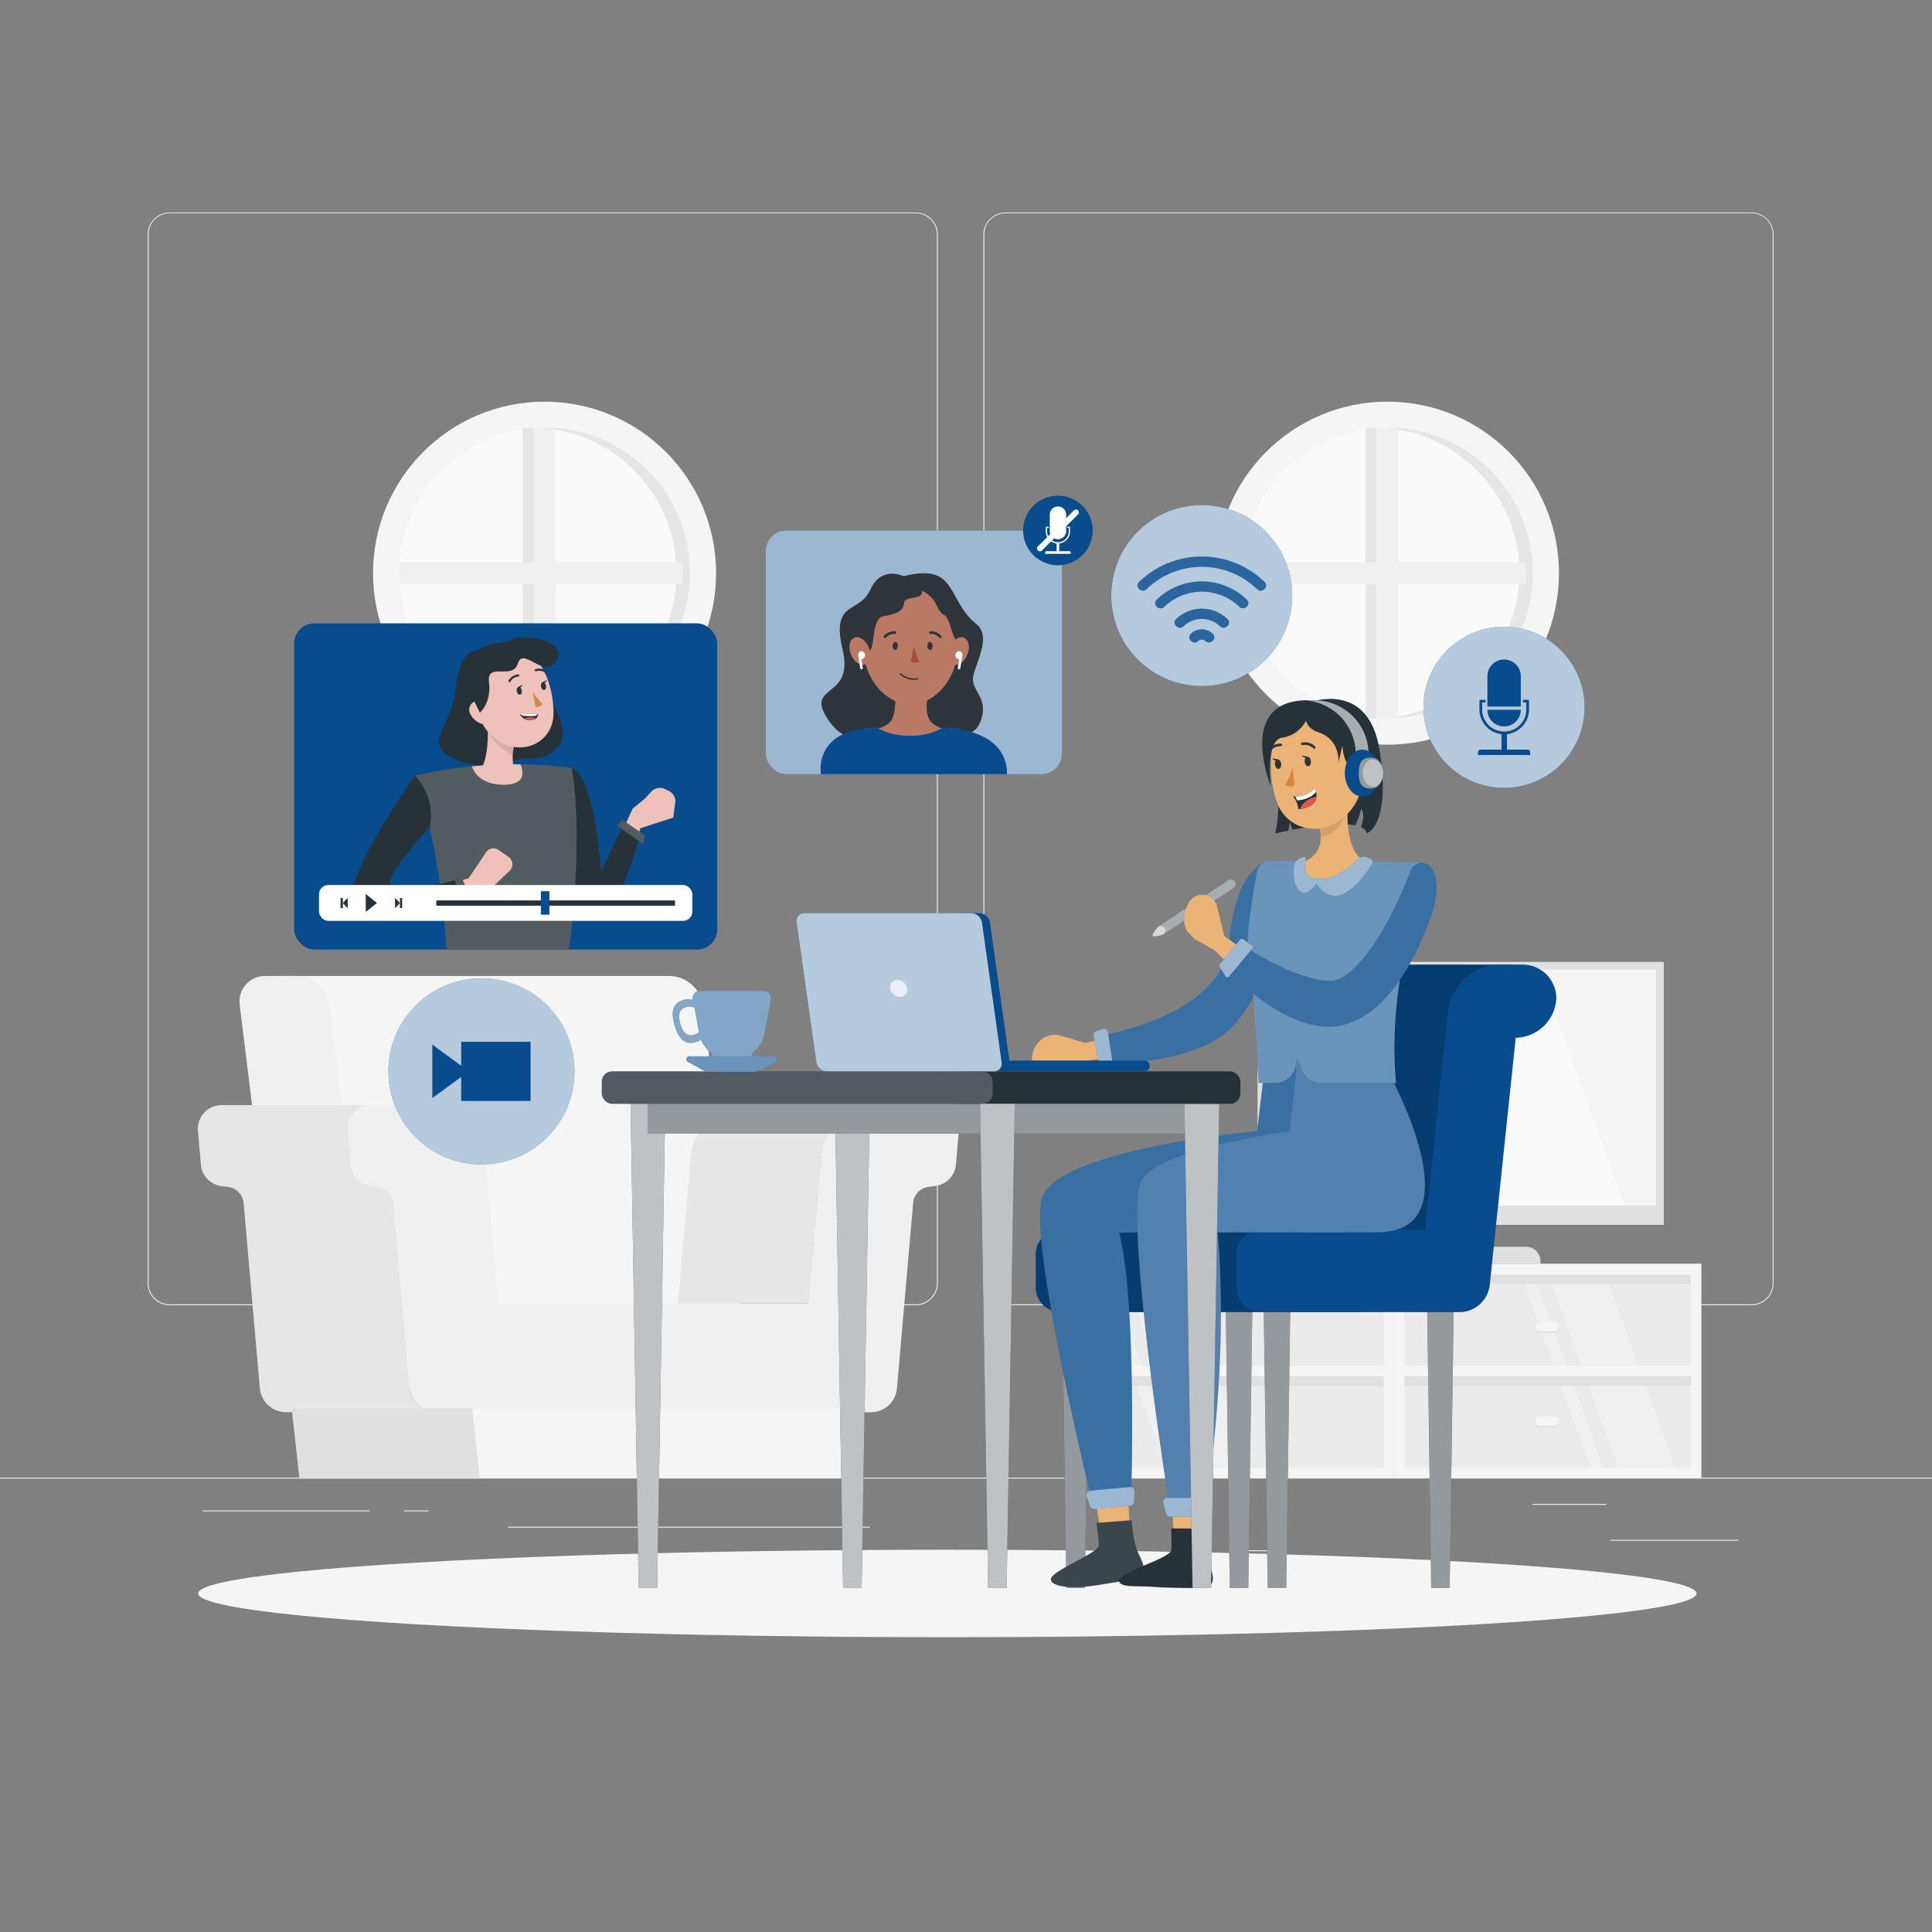 <svg xmlns="http://www.w3.org/2000/svg" viewBox="0 0 500 500"><rect x="0" y="0" width="500" height="500" fill="#808080" stroke="none"/><g id="freepik--background-complete--inject-30"><rect x="416.78" y="398.49" width="33.12" height="0.25" style="fill:#ebebeb"></rect><rect x="322.53" y="401.21" width="8.69" height="0.25" style="fill:#ebebeb"></rect><rect x="396.59" y="389.21" width="19.19" height="0.25" style="fill:#ebebeb"></rect><rect x="52.46" y="390.89" width="43.19" height="0.25" style="fill:#ebebeb"></rect><rect x="104.56" y="390.89" width="6.33" height="0.25" style="fill:#ebebeb"></rect><rect x="131.47" y="395.11" width="93.68" height="0.25" style="fill:#ebebeb"></rect><path d="M237,337.8H43.92a5.71,5.71,0,0,1-5.71-5.71V60.66A5.71,5.71,0,0,1,43.92,55H237a5.71,5.71,0,0,1,5.71,5.71V332.09A5.71,5.71,0,0,1,237,337.8ZM43.92,55.2a5.47,5.47,0,0,0-5.46,5.46V332.09a5.47,5.47,0,0,0,5.46,5.46H237a5.47,5.47,0,0,0,5.46-5.46V60.66A5.47,5.47,0,0,0,237,55.2Z" style="fill:#ebebeb"></path><path d="M453.31,337.8H260.21a5.72,5.72,0,0,1-5.71-5.71V60.66A5.72,5.72,0,0,1,260.21,55h193.1A5.71,5.71,0,0,1,459,60.66V332.09A5.71,5.71,0,0,1,453.31,337.8ZM260.21,55.2a5.47,5.47,0,0,0-5.46,5.46V332.09a5.47,5.47,0,0,0,5.46,5.46h193.1a5.47,5.47,0,0,0,5.46-5.46V60.66a5.47,5.47,0,0,0-5.46-5.46Z" style="fill:#ebebeb"></path><rect y="382.4" width="500" height="0.25" style="fill:#ebebeb"></rect><path d="M170.9,359.4h23.17l-12.18-99.2a8.85,8.85,0,0,0-8.54-7.61H72.25L87.07,359.4Z" style="fill:#f5f5f5"></path><path d="M97.41,359.4H74.24L62.06,260.2a6.59,6.59,0,0,1,6.67-7.61h8a8.84,8.84,0,0,1,8.53,7.61Z" style="fill:#f0f0f0"></path><path d="M106,359.28l-4.2-48a4.57,4.57,0,0,0-4-4.14l-1.73-.22a6.14,6.14,0,0,1-5.34-5.55L90,292.64A6.13,6.13,0,0,1,96.06,286H57.34a6.13,6.13,0,0,0-6.11,6.67l.76,8.75a6.12,6.12,0,0,0,5.34,5.55l1.72.22a4.58,4.58,0,0,1,4,4.14l4.2,48A6.77,6.77,0,0,0,74,365.47H112.7A6.78,6.78,0,0,1,106,359.28Z" style="fill:#e6e6e6"></path><path d="M212.51,299.29A14.59,14.59,0,0,1,227.05,286H193.33a14.59,14.59,0,0,0-14.53,13.32l-3.33,38h33.72Z" style="fill:#e6e6e6"></path><path d="M242,286h-15a14.59,14.59,0,0,0-14.54,13.32l-3.32,38H128.9l-3.33-38A14.59,14.59,0,0,0,111,286h-15A6.13,6.13,0,0,0,90,292.64l.76,8.75a6.14,6.14,0,0,0,5.34,5.55l1.73.22a4.57,4.57,0,0,1,4,4.14l4.2,48a6.78,6.78,0,0,0,6.75,6.19H225.38a6.78,6.78,0,0,0,6.75-6.19l4.2-48a4.58,4.58,0,0,1,4-4.14l1.72-.22a6.12,6.12,0,0,0,5.34-5.55l.76-8.75A6.13,6.13,0,0,0,242,286Z" style="fill:#f0f0f0"></path><circle cx="140.93" cy="148.34" r="44.39" style="fill:#f5f5f5"></circle><circle cx="140.93" cy="148.34" r="37.64" style="fill:#fafafa"></circle><path d="M140.93,110.7c-.59,0-1.18,0-1.77,0a37.64,37.64,0,0,1,0,75.2c.59,0,1.18,0,1.77,0a37.64,37.64,0,0,0,0-75.28Z" style="fill:#e6e6e6"></path><path d="M140.94,185.94h0c.95-.05,1.89-.14,2.83-.25V151.17h32.93c.07-.94.11-1.88.11-2.83s0-1.89-.11-2.83H143.76V111c-.94-.12-1.88-.21-2.83-.25H138.1v34.77H103.33v5.66H138.1v34.77Z" style="fill:#f0f0f0"></path><rect x="135.27" y="110.74" width="2.83" height="34.77" style="fill:#e6e6e6"></rect><rect x="135.27" y="151.17" width="2.83" height="34.77" style="fill:#e6e6e6"></rect><circle cx="359.07" cy="148.34" r="44.39" style="fill:#f5f5f5"></circle><circle cx="359.07" cy="148.34" r="37.64" style="fill:#fafafa"></circle><path d="M359.07,110.7c-.59,0-1.18,0-1.76,0a37.64,37.64,0,0,1,0,75.2c.58,0,1.17,0,1.76,0a37.64,37.64,0,1,0,0-75.28Z" style="fill:#e6e6e6"></path><path d="M359.09,185.94h0c1-.05,1.9-.14,2.83-.25V151.17h32.93c.07-.94.12-1.88.12-2.83s-.05-1.89-.12-2.83H361.9V111c-.93-.12-1.87-.21-2.83-.25h-2.83v34.77H321.47v5.66h34.77v34.77Z" style="fill:#f0f0f0"></path><rect x="353.42" y="110.74" width="2.83" height="34.77" style="fill:#e6e6e6"></rect><rect x="353.42" y="151.17" width="2.83" height="34.77" style="fill:#e6e6e6"></rect><rect x="282.55" y="328.24" width="76.87" height="26.53" transform="translate(641.98 683.01) rotate(180)" style="fill:#ebebeb"></rect><rect x="282.55" y="354.77" width="76.87" height="26.53" transform="translate(641.98 736.08) rotate(180)" style="fill:#ebebeb"></rect><rect x="362.11" y="328.24" width="76.87" height="26.53" transform="translate(801.09 683.01) rotate(180)" style="fill:#ebebeb"></rect><rect x="362.11" y="354.77" width="76.87" height="26.53" transform="translate(801.09 736.08) rotate(180)" style="fill:#ebebeb"></rect><polygon points="409.77 354.77 400.2 328.24 414.92 328.24 424.49 354.77 409.77 354.77" style="fill:#f0f0f0"></polygon><polygon points="393.08 328.24 396.31 328.24 405.88 354.77 402.64 354.77 393.08 328.24" style="fill:#f0f0f0"></polygon><polygon points="419.33 381.31 409.77 354.77 424.49 354.77 434.05 381.31 419.33 381.31" style="fill:#f0f0f0"></polygon><polygon points="402.64 354.77 405.88 354.77 415.44 381.31 412.21 381.31 402.64 354.77" style="fill:#f0f0f0"></polygon><polygon points="299.82 354.77 290.26 328.24 304.98 328.24 314.54 354.77 299.82 354.77" style="fill:#f0f0f0"></polygon><polygon points="283.14 328.24 286.37 328.24 295.93 354.77 292.7 354.77 283.14 328.24" style="fill:#f0f0f0"></polygon><polygon points="309.39 381.31 299.82 354.77 314.54 354.77 324.11 381.31 309.39 381.31" style="fill:#f0f0f0"></polygon><polygon points="292.7 354.77 295.93 354.77 305.5 381.31 302.26 381.31 292.7 354.77" style="fill:#f0f0f0"></polygon><rect x="399.2" y="292.54" width="2.68" height="76.87" transform="translate(731.52 -69.56) rotate(90)" style="fill:#e0e0e0"></rect><rect x="399.2" y="318.87" width="2.68" height="76.87" transform="translate(757.85 -43.24) rotate(90)" style="fill:#e0e0e0"></rect><path d="M398.58,344.9a1.15,1.15,0,1,1,0-2.3h3.93a1.15,1.15,0,1,1,0,2.3Z" style="fill:#e0e0e0"></path><path d="M398.58,344.5a1.16,1.16,0,1,1,0-2.31h3.93a1.16,1.16,0,0,1,0,2.31Z" style="fill:#f5f5f5"></path><path d="M398.58,369.4a1.16,1.16,0,1,1,0-2.31h3.93a1.16,1.16,0,0,1,0,2.31Z" style="fill:#e0e0e0"></path><path d="M398.58,369a1.16,1.16,0,1,1,0-2.31h3.93a1.16,1.16,0,0,1,0,2.31Z" style="fill:#f5f5f5"></path><path d="M360.77,327.05v55.42h79.55V327.05Zm2.68,29.13h74.19v23.6H363.45Zm0-26.29h74.19v23.6H363.45Z" style="fill:#f5f5f5"></path><rect x="319.65" y="292.54" width="2.68" height="76.87" transform="translate(651.97 9.99) rotate(90)" style="fill:#e0e0e0"></rect><rect x="319.65" y="318.87" width="2.68" height="76.87" transform="translate(678.29 36.32) rotate(90)" style="fill:#e0e0e0"></rect><path d="M319,344.9a1.15,1.15,0,0,1,0-2.3H323a1.15,1.15,0,1,1,0,2.3Z" style="fill:#e0e0e0"></path><path d="M319,344.5a1.16,1.16,0,0,1,0-2.31H323a1.16,1.16,0,0,1,0,2.31Z" style="fill:#f5f5f5"></path><path d="M319,369.4a1.16,1.16,0,0,1,0-2.31H323a1.16,1.16,0,0,1,0,2.31Z" style="fill:#e0e0e0"></path><path d="M319,369a1.16,1.16,0,0,1,0-2.31H323a1.16,1.16,0,0,1,0,2.31Z" style="fill:#f5f5f5"></path><path d="M281.21,327.05v55.42h79.56V327.05Zm2.69,29.13h74.18v23.6H283.9Zm0-26.29h74.18v23.6H283.9Z" style="fill:#f5f5f5"></path><path d="M395,322.67H383.14L380.39,311h-4.75l-2.74,11.67H361a3.67,3.67,0,0,0-3.68,3.67v.71h41.34v-.71A3.67,3.67,0,0,0,395,322.67Z" style="fill:#e0e0e0"></path><rect x="325.45" y="248.94" width="105.15" height="68.06" style="fill:#e0e0e0"></rect><rect x="327.45" y="250.94" width="101.15" height="61.06" style="fill:#f5f5f5"></rect><polygon points="383.2 312 420.41 312 398.4 250.94 361.19 250.94 383.2 312" style="fill:#fafafa"></polygon><polygon points="365.19 312 373.37 312 351.36 250.94 343.18 250.94 365.19 312" style="fill:#fafafa"></polygon><polygon points="220.87 382.52 115.64 382.52 115.64 364.47 223.87 364.47 220.87 382.52" style="fill:#f5f5f5"></polygon><polygon points="124.19 382.65 77.49 382.65 75.49 364.47 122.19 364.47 124.19 382.65" style="fill:#e0e0e0"></polygon></g><g id="freepik--Shadow--inject-30"><ellipse id="freepik--path--inject-30" cx="245.18" cy="412.39" rx="193.89" ry="11.32" style="fill:#f5f5f5"></ellipse></g><g id="freepik--Character--inject-30"><polygon points="375.18 410.97 370.39 410.97 369.34 337.89 376.23 337.89 375.18 410.97" style="fill:#263238"></polygon><polygon points="375.18 410.97 370.39 410.97 369.34 337.89 376.23 337.89 375.18 410.97" style="fill:#fff;opacity:0.5"></polygon><polygon points="332.88 410.97 328.08 410.97 327.04 337.89 333.93 337.89 332.88 410.97" style="fill:#263238"></polygon><polygon points="332.88 410.97 328.08 410.97 327.04 337.89 333.93 337.89 332.88 410.97" style="fill:#fff;opacity:0.5"></polygon><polygon points="323.06 410.97 318.27 410.97 317.22 337.89 324.11 337.89 323.06 410.97" style="fill:#263238"></polygon><polygon points="323.06 410.97 318.27 410.97 317.22 337.89 324.11 337.89 323.06 410.97" style="fill:#fff;opacity:0.5"></polygon><polygon points="280.76 410.97 275.96 410.97 274.92 337.89 281.81 337.89 280.76 410.97" style="fill:#263238"></polygon><polygon points="280.76 410.97 275.96 410.97 274.92 337.89 281.81 337.89 280.76 410.97" style="fill:#fff;opacity:0.5"></polygon><path d="M352.2,339.57H274.45a6.41,6.41,0,0,1-6.41-6.41v-8.54a6.41,6.41,0,0,1,6.41-6.4h68.84l5.93-56.42a13.84,13.84,0,0,1,13.44-12.16h28.89l-6.9,21.06-6.3,47.17-4.43,13.18Z" style="fill:#084C8D"></path><path d="M352.2,339.57H274.45a6.41,6.41,0,0,1-6.41-6.41v-8.54a6.41,6.41,0,0,1,6.41-6.4h68.84l5.93-56.42a13.84,13.84,0,0,1,13.44-12.16h28.89l-6.9,21.06-6.3,47.17-4.43,13.18Z" style="opacity:0.2"></path><path d="M393.94,249.64h-5.77a13.83,13.83,0,0,0-13.43,12.16l-5.93,56.42H326.39a6.41,6.41,0,0,0-6.4,6.4v8.54a6.41,6.41,0,0,0,6.4,6.41h51.32a7.88,7.88,0,0,0,7.84-7.06l6.72-63.94a10.74,10.74,0,0,0,10.5-10.05A8.72,8.72,0,0,0,393.94,249.64Z" style="fill:#084C8D"></path><polygon points="282.42 380.78 285.75 402.54 292.62 401.95 291.66 379.99 282.42 380.78" style="fill:#ebb376"></polygon><path d="M292.86,393.44s.33,5.62,1.68,8.42,3.22,6.52-1.35,6.93c-2.7.24-7.42,1.36-12.59,1.86-3.57.34-8.46,0-8.63-1.89-.2-2.19,12.46-6.78,12.41-8.89s-.62-5.75-.62-5.75Z" style="fill:#263238"></path><path d="M292.86,393.44s.33,5.62,1.68,8.42,3.22,6.52-1.35,6.93c-2.7.24-7.42,1.36-12.59,1.86-3.57.34-8.46,0-8.63-1.89-.2-2.19,12.46-6.78,12.41-8.89s-.62-5.75-.62-5.75Z" style="fill:#fff;opacity:0.1"></path><path d="M327.19,277.27l-1.86,15.48s-52.83,4.64-55.84,17.85c-2.85,12.56,12.74,76.33,12.74,76.33l10.55-1.05s1.47-49.31-3.15-66.9c0,0,40.16-.3,53.55,0,6,.14,21.39-.06,17.58-17.56-4.34-20-8.93-24.15-8.93-24.15l-.16-8.76h-24Z" style="fill:#084C8D"></path><path d="M327.19,277.27l-1.86,15.48s-52.83,4.64-55.84,17.85c-2.85,12.56,12.74,76.33,12.74,76.33l10.55-1.05s1.47-49.31-3.15-66.9c0,0,40.16-.3,53.55,0,6,.14,21.39-.06,17.58-17.56-4.34-20-8.93-24.15-8.93-24.15l-.16-8.76h-24Z" style="fill:#fff;opacity:0.2"></path><path d="M281.21,387.2l.88,2.59a1.12,1.12,0,0,0,1.15.74l9.21-.85a1.1,1.1,0,0,0,1-1l.17-2.68a1.11,1.11,0,0,0-1.21-1.16l-10.26.94A1.1,1.1,0,0,0,281.21,387.2Z" style="fill:#084C8D"></path><path d="M281.21,387.2l.88,2.59a1.12,1.12,0,0,0,1.15.74l9.21-.85a1.1,1.1,0,0,0,1-1l.17-2.68a1.11,1.11,0,0,0-1.21-1.16l-10.26.94A1.1,1.1,0,0,0,281.21,387.2Z" style="fill:#fff;opacity:0.6"></path><polygon points="302.66 380.34 304.13 402.31 311.02 402.31 311.94 380.34 302.66 380.34" style="fill:#ebb376"></polygon><path d="M311.81,395.65s-.18,5.63.92,8.54,2.63,6.78-2,6.78c-2.7,0-7.49.06-12.6-.32-3.58-.26-8.53.32-8.53-1.61,0-2.2,13.39-5.77,13.52-7.87s0-5.64,0-5.64Z" style="fill:#263238"></path><path d="M335.46,277.27l-1.69,15.48s-32.86,4.47-38.13,12.34,7.11,85.31,7.11,85.31h9.19c6.56-43,3.15-71.48,3.15-71.48H356.3c26.25,0,2.89-41.65,2.89-41.65l.1-9.2L335,269.47Z" style="fill:#084C8D"></path><path d="M335.46,277.27l-1.69,15.48s-32.86,4.47-38.13,12.34,7.11,85.31,7.11,85.31h9.19c6.56-43,3.15-71.48,3.15-71.48H356.3c26.25,0,2.89-41.65,2.89-41.65l.1-9.2L335,269.47Z" style="fill:#fff;opacity:0.3"></path><path d="M301.07,388.9l.69,2.83a1,1,0,0,0,1,.77h9.15a1,1,0,0,0,1-.79l.61-2.84a1,1,0,0,0-1-1.22H302.06A1,1,0,0,0,301.07,388.9Z" style="fill:#084C8D"></path><path d="M301.07,388.9l.69,2.83a1,1,0,0,0,1,.77h9.15a1,1,0,0,0,1-.79l.61-2.84a1,1,0,0,0-1-1.22H302.06A1,1,0,0,0,301.07,388.9Z" style="fill:#fff;opacity:0.6"></path><path d="M288.27,268.44l-7.44,1.45-7-2.05a5.72,5.72,0,0,0-5.2,2.05h0a6.69,6.69,0,0,0-1.56,4.32v.27h14.39l7.81-1.05Z" style="fill:#ebb376"></path><path d="M328.47,225.41a1.74,1.74,0,0,0-3-1.14c-2.4,2.36-5.85,5.13-7.46,20-2.07,19.15-34,23.9-34,23.9l1.52,7s23.52.8,33.26-9.36C331.39,252.76,329.55,233.17,328.47,225.41Z" style="fill:#084C8D"></path><path d="M328.47,225.41a1.74,1.74,0,0,0-3-1.14c-2.4,2.36-5.85,5.13-7.46,20-2.07,19.15-34,23.9-34,23.9l1.52,7s23.52.8,33.26-9.36C331.39,252.76,329.55,233.17,328.47,225.41Z" style="fill:#fff;opacity:0.2"></path><path d="M357.09,194.5c-2.89-19.37-19.2-12.39-19.2-12.39-10.54,3.8-7,16.89-7,24s-.9,9.57-.9,9.57c1.22-.27,2.35-.5,3.44-.72l.38-2.23.66,2c8.86-1.69,13.64-1.67,16.22-1.13a15,15,0,0,0,1.55-4.22s1.26.82,0,4.7c1.53.69,1.46,1.58,1.46,1.58S360,213.87,357.09,194.5Z" style="fill:#263238"></path><path d="M367.11,223.16,329,222.71a3.75,3.75,0,0,0-3.75,3.09c-4.5,24.88-1.43,24-1.43,24l1.92,30.45H330a5.39,5.39,0,0,0,5.29-4.33l.43-2.14,1.13,3a5.39,5.39,0,0,0,5,3.49h19.45c-2.26-23.38,5.15-45.94,7.73-54.37A2.09,2.09,0,0,0,367.11,223.16Z" style="fill:#084C8D"></path><path d="M367.11,223.16,329,222.71a3.75,3.75,0,0,0-3.75,3.09c-4.5,24.88-1.43,24-1.43,24l1.92,30.45H330a5.39,5.39,0,0,0,5.29-4.33l.43-2.14,1.13,3a5.39,5.39,0,0,0,5,3.49h19.45c-2.26-23.38,5.15-45.94,7.73-54.37A2.09,2.09,0,0,0,367.11,223.16Z" style="fill:#fff;opacity:0.4"></path><path d="M283,268.06l1.41,7.38a1.08,1.08,0,0,0,1.1.87l1.42-.06a1.06,1.06,0,0,0,1-1.22l-1.17-7.86a1.07,1.07,0,0,0-1.39-.87l-1.67.54A1.08,1.08,0,0,0,283,268.06Z" style="fill:#084C8D"></path><path d="M283,268.06l1.41,7.38a1.08,1.08,0,0,0,1.1.87l1.42-.06a1.06,1.06,0,0,0,1-1.22l-1.17-7.86a1.07,1.07,0,0,0-1.39-.87l-1.67.54A1.08,1.08,0,0,0,283,268.06Z" style="fill:#fff;opacity:0.6"></path><path d="M349,204.66c-.56,5.1-.74,14.36,3.06,17.4,0,0-1.45,5.15-11.22,6.11-6.94-3.06-4.36-4.76-4.36-4.76,5.47-1.85,6-5.95,4.76-9.76Z" style="fill:#ebb376"></path><path d="M348.14,210.33l-2-.52-2.48,1-2.44,2.82a10.54,10.54,0,0,1,.55,3C347.15,215.81,348.14,210.33,348.14,210.33Z" style="opacity:0.1"></path><path d="M352.58,193.39c.24,8.41.53,12-3.3,16.64-5.77,7-16.15,5.5-18.91-2.67-2.48-7.35-2.47-19.86,5.41-23.94a11.49,11.49,0,0,1,16.8,10Z" style="fill:#ebb376"></path><path d="M355.16,199.82a6.14,6.14,0,0,1-2.62,3.9c-1.81,1.18-3.36-.28-3.4-2.33,0-1.83.87-4.66,2.94-5a2.78,2.78,0,0,1,3.08,3.45Z" style="fill:#ebb376"></path><path d="M334.57,198.56a18.7,18.7,0,0,1-2,4.57,2.91,2.91,0,0,0,2.46.24Z" style="fill:#d58745"></path><path d="M340.22,193.75a.31.31,0,0,0,.15-.1.34.34,0,0,0,0-.47h0a3.87,3.87,0,0,0-3.44-1,.34.34,0,0,0-.24.41.33.33,0,0,0,.4.24,3.27,3.27,0,0,1,2.84.87A.35.35,0,0,0,340.22,193.75Z" style="fill:#2e353a"></path><path d="M328.48,194.5a.39.39,0,0,1-.16-.07.33.33,0,0,1-.05-.47h0a3.91,3.91,0,0,1,3.27-1.5.34.34,0,0,1,.29.37.33.33,0,0,1-.36.29,3.27,3.27,0,0,0-2.69,1.27A.32.32,0,0,1,328.48,194.5Z" style="fill:#2e353a"></path><path d="M339.27,197c.07.68-.25,1.26-.7,1.31s-.85-.47-.91-1.16.25-1.26.69-1.31S339.21,196.31,339.27,197Z" style="fill:#2e353a"></path><path d="M331.57,197.7c.07.67-.25,1.26-.69,1.3s-.85-.48-.92-1.16.25-1.26.69-1.3S331.52,197,331.57,197.7Z" style="fill:#2e353a"></path><path d="M330.85,196.55l-1.67-.32S330.13,197.43,330.85,196.55Z" style="fill:#2e353a"></path><path d="M338.55,195.85l-1.67-.32S337.83,196.73,338.55,195.85Z" style="fill:#2e353a"></path><path d="M334.61,206.07a6.8,6.8,0,0,0,5.64-1.93s2.5,4.55-4.24,5.29A6,6,0,0,0,334.61,206.07Z" style="fill:#263238"></path><path d="M335.21,206.12l.49,1s3.18,0,4.87-2.19a4.73,4.73,0,0,0-.32-.83A6.77,6.77,0,0,1,335.21,206.12Z" style="fill:#fff"></path><path d="M336.47,209.36c3.3-.48,4.16-2,4.23-3.22C337.44,207,336.65,208.63,336.47,209.36Z" style="fill:#de5753"></path><path d="M337.89,186.7a8.13,8.13,0,0,1-6.06,4.2c-4.54.79-2.92,12.64-2.92,12.64s-9.81-23.92,11.55-22.22Z" style="fill:#263238"></path><path d="M341,181.78a2.62,2.62,0,0,0-3.18,2.21c-.25,2,.17,4.5,3.4,5.54,5.71,1.83,5.18,7.87,5.18,7.87l1-4.48s.32,6.4,3.54,5.64,3.54-6.8,3.54-6.8l-5.32-8.14Z" style="fill:#263238"></path><path d="M337.38,221.77a.43.43,0,0,1,.58.5c-.38,1.65-.71,5.23,3.64,5.23s8.26-3.55,9.93-5.26a1.85,1.85,0,0,1,2-.43l1.14.45a.89.89,0,0,1,.43,1.29c-1.93,3.2-8.85,13.4-14.44,5.13,0,0-3.25,5-5.25.53a8.37,8.37,0,0,1-.45-5.36,2.49,2.49,0,0,1,1.54-1.75Z" style="fill:#084C8D"></path><path d="M337.38,221.77a.43.43,0,0,1,.58.5c-.38,1.65-.71,5.23,3.64,5.23s8.26-3.55,9.93-5.26a1.85,1.85,0,0,1,2-.43l1.14.45a.89.89,0,0,1,.43,1.29c-1.93,3.2-8.85,13.4-14.44,5.13,0,0-3.25,5-5.25.53a8.37,8.37,0,0,1-.45-5.36,2.49,2.49,0,0,1,1.54-1.75Z" style="fill:#fff;opacity:0.6"></path><path d="M317.81,227.82a1.24,1.24,0,1,1,1.37,2.06l-18.09,12a1.23,1.23,0,1,1-1.36-2.06Z" style="fill:#263238"></path><path d="M317.81,227.82a1.24,1.24,0,1,1,1.37,2.06l-18.09,12a1.23,1.23,0,1,1-1.36-2.06Z" style="fill:#fff;opacity:0.6"></path><path d="M299.73,239.79a8.65,8.65,0,0,0-1.44,2,.39.39,0,0,0,.39.58,8.69,8.69,0,0,0,2.41-.53,1.23,1.23,0,1,0-1.36-2.06Z" style="fill:#263238"></path><path d="M299.73,239.79a8.65,8.65,0,0,0-1.44,2,.39.39,0,0,0,.39.58,8.69,8.69,0,0,0,2.41-.53,1.23,1.23,0,1,0-1.36-2.06Z" style="fill:#fff;opacity:0.8"></path><path d="M324.71,247.78l-7.89-5.53L315,234.68a4,4,0,0,0-3-3h0a4,4,0,0,0-4.64,2.52l-.61,1.64a4.07,4.07,0,0,0-.25,1.39v1.39a4,4,0,0,0,1.05,2.7l1.08,1.18a4.06,4.06,0,0,0,1,.79l4.68,2.61,7.39,7.38Z" style="fill:#ebb376"></path><path d="M365.06,225.36a3.05,3.05,0,0,1,5.16-1c1.67,2.06,2.63,6-.22,13.77-5.69,15.45-14.75,27.58-26.1,27.58-13.46,0-27.08-15.58-27.08-15.58l4.72-5.56s13.67,9.27,22.79,9.27C349.54,253.88,358,243.76,365.06,225.36Z" style="fill:#084C8D"></path><path d="M365.06,225.36a3.05,3.05,0,0,1,5.16-1c1.67,2.06,2.63,6-.22,13.77-5.69,15.45-14.75,27.58-26.1,27.58-13.46,0-27.08-15.58-27.08-15.58l4.72-5.56s13.67,9.27,22.79,9.27C349.54,253.88,358,243.76,365.06,225.36Z" style="fill:#fff;opacity:0.2"></path><path d="M315.64,249.56l5.32-6.42a.55.55,0,0,1,.75-.09l2.28,1.66a.55.55,0,0,1,.1.8l-6,7.21a.55.55,0,0,1-.89-.05l-1.62-2.45A.56.56,0,0,1,315.64,249.56Z" style="fill:#084C8D"></path><path d="M315.64,249.56l5.32-6.42a.55.55,0,0,1,.75-.09l2.28,1.66a.55.55,0,0,1,.1.8l-6,7.21a.55.55,0,0,1-.89-.05l-1.62-2.45A.56.56,0,0,1,315.64,249.56Z" style="fill:#fff;opacity:0.6"></path><path d="M340.2,181.24h-1.87v.07a14,14,0,0,1,12.54,13.92h3.32A14,14,0,0,0,340.2,181.24Z" style="fill:#263238"></path><path d="M340.2,181.24h-1.87v.07a14,14,0,0,1,12.54,13.92h3.32A14,14,0,0,0,340.2,181.24Z" style="fill:#fff;opacity:0.6"></path><ellipse cx="352.58" cy="200.08" rx="4.54" ry="6.07" style="fill:#084C8D"></ellipse><path d="M357.64,200.08c0,2.71-.82,4-3,4s-3-1.27-3-4,.83-4,3-4S357.64,197.36,357.64,200.08Z" style="fill:#263238"></path><path d="M357.64,200.08c0,2.71-.82,4-3,4s-3-1.27-3-4,.83-4,3-4S357.64,197.36,357.64,200.08Z" style="fill:#fff;opacity:0.5"></path><ellipse cx="355.3" cy="200.08" rx="2.7" ry="3.61" style="fill:#263238"></ellipse><ellipse cx="355.3" cy="200.08" rx="2.7" ry="3.61" style="fill:#fff;opacity:0.7"></ellipse></g><g id="freepik--Desk--inject-30"><polygon points="170.08 410.97 165.29 410.97 163.19 285.67 172.18 285.67 170.08 410.97" style="fill:#263238"></polygon><polygon points="170.08 410.97 165.29 410.97 163.19 285.67 172.18 285.67 170.08 410.97" style="fill:#fff;opacity:0.7"></polygon><polygon points="222.99 410.97 218.19 410.97 216.09 285.67 225.09 285.67 222.99 410.97" style="fill:#263238"></polygon><polygon points="222.99 410.97 218.19 410.97 216.09 285.67 225.09 285.67 222.99 410.97" style="fill:#fff;opacity:0.7"></polygon><rect x="167.68" y="283.57" width="90.44" height="9.8" style="fill:#263238"></rect><rect x="167.68" y="283.57" width="90.44" height="9.8" style="fill:#fff;opacity:0.5"></rect><rect x="258.13" y="283.57" width="53.04" height="9.8" style="fill:#263238"></rect><rect x="258.13" y="283.57" width="53.04" height="9.8" style="fill:#fff;opacity:0.5"></rect><polygon points="313.43 410.97 308.63 410.97 306.53 285.67 315.52 285.67 313.43 410.97" style="fill:#263238"></polygon><polygon points="313.43 410.97 308.63 410.97 306.53 285.67 315.52 285.67 313.43 410.97" style="fill:#fff;opacity:0.7"></polygon><rect x="245.09" y="277.27" width="75.92" height="8.4" rx="2.65" style="fill:#263238"></rect><rect x="155.74" y="277.27" width="101.17" height="8.4" rx="2.65" style="fill:#263238"></rect><rect x="155.74" y="277.27" width="101.17" height="8.4" rx="2.65" style="fill:#fff;opacity:0.2"></rect><polygon points="260.52 410.97 255.73 410.97 253.63 285.67 262.62 285.67 260.52 410.97" style="fill:#263238"></polygon><polygon points="260.52 410.97 255.73 410.97 253.63 285.67 262.62 285.67 260.52 410.97" style="fill:#fff;opacity:0.7"></polygon><path d="M258,277.28a1.4,1.4,0,0,1,0-2.8h38.15a1.4,1.4,0,0,1,0,2.8Z" style="fill:#084C8D"></path><path d="M261.28,274.86l-5.08-36.14a2.86,2.86,0,0,0-2.75-2.4h-4.86v40.95h10.62A2,2,0,0,0,261.28,274.86Z" style="fill:#084C8D"></path><path d="M257.11,277.27H214a2.85,2.85,0,0,1-2.74-2.41l-5.08-36.14a2,2,0,0,1,2.07-2.4h43.13a2.87,2.87,0,0,1,2.75,2.4l5.08,36.14A2,2,0,0,1,257.11,277.27Z" style="fill:#084C8D"></path><path d="M257.11,277.27H214a2.85,2.85,0,0,1-2.74-2.41l-5.08-36.14a2,2,0,0,1,2.07-2.4h43.13a2.87,2.87,0,0,1,2.75,2.4l5.08,36.14A2,2,0,0,1,257.11,277.27Z" style="fill:#fff;opacity:0.7"></path><path d="M234.77,255.81a1.87,1.87,0,0,1-1.89,2.2,2.63,2.63,0,0,1-2.51-2.2,1.87,1.87,0,0,1,1.89-2.2A2.61,2.61,0,0,1,234.77,255.81Z" style="fill:#fff;opacity:0.7"></path><path d="M197.75,256.46H181.09a1.81,1.81,0,0,0-1.78,2.13l0,.15a4.63,4.63,0,0,0-2.52.08c-3,.9-3.09,3.58-2.19,6.59s2.44,5.2,5.45,4.3a5.41,5.41,0,0,0,1.37-.64,8.45,8.45,0,0,0,2.8,3.53v2.2h10.34v-2.2a8.37,8.37,0,0,0,3.32-5.26l1.62-8.75A1.81,1.81,0,0,0,197.75,256.46ZM179.66,267.8c-2,.59-3-.85-3.58-2.83s-.53-3.73,1.44-4.32a2.89,2.89,0,0,1,2.2.16l1.17,6.32A3.23,3.23,0,0,1,179.66,267.8Z" style="fill:#084C8D"></path><path d="M197.75,256.46H181.09a1.81,1.81,0,0,0-1.78,2.13l0,.15a4.63,4.63,0,0,0-2.52.08c-3,.9-3.09,3.58-2.19,6.59s2.44,5.2,5.45,4.3a5.41,5.41,0,0,0,1.37-.64,8.45,8.45,0,0,0,2.8,3.53v2.2h10.34v-2.2a8.37,8.37,0,0,0,3.32-5.26l1.62-8.75A1.81,1.81,0,0,0,197.75,256.46ZM179.66,267.8c-2,.59-3-.85-3.58-2.83s-.53-3.73,1.44-4.32a2.89,2.89,0,0,1,2.2.16l1.17,6.32A3.23,3.23,0,0,1,179.66,267.8Z" style="fill:#fff;opacity:0.5"></path><path d="M195,277.39H183.81a4.2,4.2,0,0,1-2-.5l-3.8-2.08a.77.77,0,0,1,.37-1.44h22a.77.77,0,0,1,.37,1.44l-3.8,2.08A4.2,4.2,0,0,1,195,277.39Z" style="fill:#084C8D"></path><path d="M195,277.39H183.81a4.2,4.2,0,0,1-2-.5l-3.8-2.08a.77.77,0,0,1,.37-1.44h22a.77.77,0,0,1,.37,1.44l-3.8,2.08A4.2,4.2,0,0,1,195,277.39Z" style="fill:#fff;opacity:0.4"></path></g><g id="freepik--Concall--inject-30"><rect x="198.18" y="137.29" width="76.63" height="63.07" rx="5.24" style="fill:#084C8D"></rect><rect x="198.18" y="137.29" width="76.63" height="63.07" rx="5.24" style="fill:#fff;opacity:0.6"></rect><path d="M233.83,149.13s-5.7-2.92-8.6,3.5-10.23,2.56-7.15,15.57-10.08,8.59-3.75,18.09,16,3,21.3,3.17,15.54,3.5,18-2.42-1.75-7.91-1.84-11.12,5.24-10.9.92-14.38C244.81,155.14,247.92,145.54,233.83,149.13Z" style="fill:#2e353a"></path><ellipse cx="235.63" cy="166.33" rx="12.42" ry="15.89" style="fill:#b97964"></ellipse><path d="M236.47,167.05a15.93,15.93,0,0,0,1.49,4.2,2.6,2.6,0,0,1-2.2.05Z" style="fill:#a24e3f"></path><path d="M231,167.1c0,.58.23,1.07.61,1.1s.71-.43.75-1-.24-1.06-.61-1.08S231,166.53,231,167.1Z" style="fill:#2e353a"></path><path d="M228.93,165.07a.43.43,0,0,1-.16,0,.36.36,0,0,1,0-.48,3.44,3.44,0,0,1,2.86-1.22.35.35,0,0,1,.29.39.33.33,0,0,1-.38.29h0a2.7,2.7,0,0,0-2.25,1A.35.35,0,0,1,228.93,165.07Z" style="fill:#2e353a"></path><path d="M241.37,167.1c0,.58-.24,1.07-.62,1.1s-.71-.43-.75-1,.24-1.06.62-1.08S241.33,166.53,241.37,167.1Z" style="fill:#2e353a"></path><path d="M243.43,165.07a.48.48,0,0,0,.17,0,.36.36,0,0,0,0-.48,3.43,3.43,0,0,0-2.86-1.22.36.36,0,0,0-.29.39.34.34,0,0,0,.39.29h0a2.72,2.72,0,0,1,2.25,1A.32.32,0,0,0,243.43,165.07Z" style="fill:#2e353a"></path><path d="M236.48,175.92a6,6,0,0,0,1-.09.19.19,0,0,0,.15-.21h0a.18.18,0,0,0-.21-.15,5,5,0,0,1-4.28-1.2.19.19,0,0,0-.26,0,.18.18,0,0,0,0,.26A5.13,5.13,0,0,0,236.48,175.92Z" style="fill:#2e353a"></path><path d="M234.47,192.61a30.47,30.47,0,0,0,14.31-3.79,26.84,26.84,0,0,0-4.83-.46,16.7,16.7,0,0,1-8.55,2.06c-5.38,0-8.28-2.06-8.28-2.06a30,30,0,0,0-3.57.21C225.12,190.12,228.55,192.61,234.47,192.61Z" style="fill:#577afb"></path><path d="M242.54,190.14l2.27-1.44a7.29,7.29,0,0,1-3.23-1.32c-2.93-2.19-1.34-7.78-1.34-7.78h-8.41c-.2,3.35-.11,6.31-2,7.7a6.75,6.75,0,0,1-3.88,1.4l3,1.79c-.19.42,2,1.21,2,1.21l8.35.47,1.6-1S243,190.77,242.54,190.14Z" style="fill:#b97964"></path><path d="M227.12,188.36s2.9,2.06,8.28,2.06a16.7,16.7,0,0,0,8.55-2.06s16.67-.33,16.67,12H212.45S210.29,188.36,227.12,188.36Z" style="fill:#084C8D"></path><path d="M222.53,163.32s.55,5.34,2.3,5.16.52-8.42,3.82-9,5.18-1.31,5.31-3.38,5.25-.62,4.56-3.25a7.69,7.69,0,0,1,3.94,3.94c1.43,3.06,1.83,1.5,2.88,3.63s2,8.41,3.68,3.82-2.63-8.45-2.63-8.45l-3.81-4.5-3.56-.81-3.05-.63h-4.09l-2.74.63-3.91,4.19-2.4,4.12Z" style="fill:#2e353a"></path><path d="M224.63,167.12c.94,1.82.76,3.91-.4,4.67s-2.87-.12-3.8-1.94-.76-3.91.4-4.67S223.7,165.3,224.63,167.12Z" style="fill:#b97964"></path><path d="M245.94,167.12c-.94,1.82-.75,3.91.41,4.67s2.86-.12,3.8-1.94.76-3.91-.41-4.67S246.88,165.3,245.94,167.12Z" style="fill:#b97964"></path><path d="M222.85,168.51a1,1,0,0,0-.73,1.18l.51,3.27a.33.33,0,0,0,.38.27h0a.33.33,0,0,0,.27-.38l-.36-2.27h.21a1.06,1.06,0,0,0-.32-2.07Z" style="fill:#fff"></path><path d="M248.32,168.51a1,1,0,0,1,.73,1.18l-.52,3.27a.33.33,0,0,1-.38.27h0a.34.34,0,0,1-.28-.38l.36-2.27H248a1.06,1.06,0,0,1,.33-2.07Z" style="fill:#fff"></path><circle cx="273.79" cy="137.28" r="9.01" style="fill:#084C8D"></circle><path d="M268.6,142.47h0a.75.75,0,0,1,0-1.06l9.32-9.32a.75.75,0,0,1,1.06,0h0a.75.75,0,0,1,0,1.06l-9.31,9.32A.77.77,0,0,1,268.6,142.47Z" style="fill:#fff"></path><path d="M276.76,142.65h-2.63v-2a3.13,3.13,0,0,0,2.8-3.12v-1.06a.17.17,0,0,0-.17-.17h-.42a.18.18,0,0,0-.18.17.17.17,0,0,0,.18.17h.25v.89a2.8,2.8,0,0,1-5.6,0v-.89h.26a.17.17,0,0,0,.17-.17.18.18,0,0,0-.17-.17h-.43a.18.18,0,0,0-.17.17v1.06a3.14,3.14,0,0,0,2.8,3.12v2h-2.63a.35.35,0,0,0-.34.35v.34h6.62V143A.35.35,0,0,0,276.76,142.65Z" style="fill:#fff"></path><path d="M271.68,137.57a2.12,2.12,0,0,0,4.23,0v-4.23a2.12,2.12,0,1,0-4.23,0Z" style="fill:#fff"></path></g><g id="freepik--Video--inject-30"><rect x="76.11" y="161.32" width="109.52" height="84.43" rx="5.24" style="fill:#084C8D"></rect><path d="M124.22,168.42s-5.08-1.55-6.21,9.35-8.93,14.53-.65,18.53,16.28-.38,19.53,0,9.12-1.75,8.75-7.13-9.94-21-9.94-21Z" style="fill:#263238"></path><path d="M165.63,216.4c-1.79,6-6.93,21.9-10.86,21.35-4.83-.66-8.16-18-8.16-18l1.33-21s5.33,0,7.67,26.84l5.64-12.14Z" style="fill:#263238"></path><path d="M161.73,213.63l2-4.36,3.14-2.57,1.7-1.83a3,3,0,0,1,3.47-.68l1,.47a3,3,0,0,1,1.71,3.14l-.53,3.8-8.5,2.75s-.24.85-.65,2.23Z" style="fill:#eec1bb"></path><polygon points="160.93 212.1 166.89 216.18 166.43 218.44 159.84 213.76 160.93 212.1" style="fill:#263238"></polygon><polygon points="160.93 212.1 166.89 216.18 166.43 218.44 159.84 213.76 160.93 212.1" style="fill:#fff;opacity:0.2"></polygon><path d="M115.52,245.75s-.91-23.83-8.08-45a112.9,112.9,0,0,1,40.5-2s3.33,15.17-.67,47Z" style="fill:#263238"></path><path d="M115.52,245.75s-.91-23.83-8.08-45a112.9,112.9,0,0,1,40.5-2s3.33,15.17-.67,47Z" style="fill:#fff;opacity:0.2"></path><path d="M120.58,232.43c1.21-.46,1.92-.75,1.92-.75l5.38-2.5,4-3.8a2.35,2.35,0,0,0-.25-3.6L129.1,220a2.36,2.36,0,0,0-3.33.6l-4.52,6.73s-1,.29-2.62.69Z" style="fill:#eec1bb"></path><path d="M120.68,233.05c-5.86,2.21-23.42,8.26-28.7,3.5-6.37-5.75,15.46-35.8,15.46-35.8,5.83,6.59,3.73,13.4,3.73,13.4S99.94,226,101,228.92c.93,2.61,12.47,0,17.75-1.31Z" style="fill:#263238"></path><polygon points="119.44 226.89 121.94 233.22 119.94 234.39 117.36 226.89 119.44 226.89" style="fill:#263238"></polygon><polygon points="119.44 226.89 121.94 233.22 119.94 234.39 117.36 226.89 119.44 226.89" style="fill:#fff;opacity:0.2"></polygon><path d="M134.67,197.81h-1.86a12,12,0,0,1,.51-5.65l-7.3-7.44c.37,3.4.53,9.84-1.06,13.38-1,.07-1.93.15-2.84.24.46,1.34,2.22,4.75,8.28,4.75S135.34,199.26,134.67,197.81Z" style="fill:#eec1bb"></path><path d="M127.39,187.45l-.84,2.25a12.19,12.19,0,0,0,6.14,5.68,14.47,14.47,0,0,1,.63-3.22l-4.84-4.94Z" style="opacity:0.1"></path><path d="M122.3,179.15c1.77,6.74,2.37,9.64,6.51,12.46,6.22,4.26,14.12.62,14.41-6.52.27-6.43-2.66-16.38-9.88-17.78a9.52,9.52,0,0,0-11,11.84Z" style="fill:#eec1bb"></path><path d="M121.75,184.86a5.08,5.08,0,0,0,3,2.49c1.71.52,2.6-1,2.15-2.64-.4-1.47-1.77-3.51-3.51-3.31a2.31,2.31,0,0,0-1.94,2.61A2.34,2.34,0,0,0,121.75,184.86Z" style="fill:#eec1bb"></path><path d="M137.84,179.06a15,15,0,0,0,2.67,3.16,2.39,2.39,0,0,1-1.9.77Z" style="fill:#d58745"></path><path d="M131.83,176.53a.32.32,0,0,1-.14,0,.28.28,0,0,1-.09-.38h0a3.24,3.24,0,0,1,2.5-1.62.29.29,0,0,1,.29.27.28.28,0,0,1-.26.29,2.7,2.7,0,0,0-2.06,1.35A.24.24,0,0,1,131.83,176.53Z" style="fill:#2e353a"></path><path d="M138.45,173.65a.29.29,0,0,1-.07-.12.27.27,0,0,1,.19-.34h0a3.26,3.26,0,0,1,2.94.52.28.28,0,1,1-.36.42,2.68,2.68,0,0,0-2.43-.4A.29.29,0,0,1,138.45,173.65Z" style="fill:#2e353a"></path><path d="M133.73,178.91c.11.56.49,1,.86.88s.57-.58.45-1.14-.49-.94-.85-.87S133.62,178.35,133.73,178.91Z" style="fill:#2e353a"></path><path d="M140,177.68c.1.55.49.94.85.87s.57-.57.46-1.13-.49-.95-.85-.88S139.9,177.12,140,177.68Z" style="fill:#2e353a"></path><path d="M140.32,176.6l1.26-.64S141.1,177.13,140.32,176.6Z" style="fill:#2e353a"></path><path d="M134,177.84l1.25-.64S134.81,178.37,134,177.84Z" style="fill:#2e353a"></path><path d="M139.22,184.77a27,27,0,0,0-4.66.14,2.85,2.85,0,0,0,3.09,1.42C139.4,186.17,139.22,184.77,139.22,184.77Z" style="fill:#2e353a"></path><path d="M136.76,185.67a3.54,3.54,0,0,1,2,.29,2,2,0,0,1-1.06.37,3.54,3.54,0,0,1-2-.29A2,2,0,0,1,136.76,185.67Z" style="fill:#de5753"></path><path d="M139.06,184.76a.65.65,0,0,1-.48.5,19.29,19.29,0,0,1-3,0,1,1,0,0,1-.82-.39A29.94,29.94,0,0,1,139.06,184.76Z" style="fill:#fff"></path><path d="M124.22,184.42s3-2.52,2.33-7.89,6.13-.36,7.49-4.86,7.22,4.63,10.1-.87-10.26-6.84-11.57-5.25S113.3,164.55,124.22,184.42Z" style="fill:#263238"></path><rect x="82.56" y="229.04" width="96.61" height="9.28" rx="2.38" style="fill:#fff"></rect><polygon points="94.66 236 94.66 231.37 97.56 233.69 94.66 236" style="fill:#263238"></polygon><polygon points="102.23 235.05 103.5 233.71 102.23 232.36 102.23 235.05" style="fill:#263238"></polygon><polygon points="103.5 232.41 103.5 233.71 103.5 235.01 104.07 235.01 104.07 232.41 103.5 232.41" style="fill:#263238"></polygon><polygon points="89.98 232.36 88.72 233.71 89.98 235.05 89.98 232.36" style="fill:#263238"></polygon><polygon points="88.72 235.01 88.72 233.71 88.72 232.41 88.14 232.41 88.14 235.01 88.72 235.01" style="fill:#263238"></polygon><rect x="112.92" y="233.03" width="61.77" height="1.36" style="fill:#263238"></rect><rect x="139.98" y="230.64" width="2.2" height="6.08" style="fill:#084C8D"></rect></g><g id="freepik--wifi-icon--inject-30"><circle cx="311.03" cy="154.15" r="23.41" transform="translate(89.54 421.44) rotate(-76.72)" style="fill:#084C8D"></circle><circle cx="311.03" cy="154.15" r="23.41" transform="translate(89.54 421.44) rotate(-76.72)" style="fill:#fff;opacity:0.7"></circle><g style="opacity:0.8"><path d="M306.3,162.1a6.79,6.79,0,0,1,9.46,0c1.27,1.17,3.19-.73,1.91-1.91a9.57,9.57,0,0,0-13.28,0c-1.28,1.18.63,3.08,1.91,1.91Z" style="fill:#084C8D"></path><path d="M310.11,165.91a1.3,1.3,0,0,1,1.83,0c1.28,1.18,3.19-.73,1.91-1.91a4.07,4.07,0,0,0-5.65,0c-1.28,1.18.64,3.09,1.91,1.91Z" style="fill:#084C8D"></path><path d="M301.28,157.08a14,14,0,0,1,19.49,0c1.28,1.17,3.19-.73,1.91-1.91a16.79,16.79,0,0,0-23.31,0c-1.28,1.18.64,3.09,1.91,1.91Z" style="fill:#084C8D"></path><path d="M296.71,152.5a20.58,20.58,0,0,1,28.64,0c1.27,1.19,3.18-.71,1.91-1.91a23.34,23.34,0,0,0-32.46,0c-1.27,1.2.64,3.1,1.91,1.91Z" style="fill:#084C8D"></path></g></g><g id="freepik--webcam-icon--inject-30"><circle cx="124.6" cy="277.27" r="24.08" style="fill:#084C8D"></circle><circle cx="124.6" cy="277.27" r="24.08" style="fill:#fff;opacity:0.7"></circle><polygon points="119.36 269.61 119.36 275.82 111.88 270.35 111.88 284.19 119.36 278.71 119.36 284.93 137.31 284.93 137.31 269.61 119.36 269.61" style="fill:#084C8D"></polygon></g><g id="freepik--mic-icon--inject-30"><circle cx="389.26" cy="183.06" r="20.84" transform="translate(121.66 519.85) rotate(-76.72)" style="fill:#084C8D"></circle><circle cx="389.26" cy="183.06" r="20.84" transform="translate(121.66 519.85) rotate(-76.72)" style="fill:#fff;opacity:0.7"></circle><path d="M395.32,194H390v-4a6.43,6.43,0,0,0,5.71-6.38v-2.16a.35.35,0,0,0-.35-.34h-.87a.35.35,0,1,0,0,.69H395v1.81a5.71,5.71,0,1,1-11.42,0v-1.81h.52a.35.35,0,1,0,0-.69h-.87a.34.34,0,0,0-.35.34v2.16a6.42,6.42,0,0,0,5.71,6.38v4H383.2a.7.7,0,0,0-.7.7v.7H396v-.7A.7.7,0,0,0,395.32,194Z" style="fill:#084C8D"></path><path d="M389.26,188a4.32,4.32,0,0,0,4.32-4.32h-8.64A4.31,4.31,0,0,0,389.26,188Z" style="fill:#084C8D"></path><path d="M393.58,175a4.32,4.32,0,0,0-8.64,0v7.86h8.64Z" style="fill:#084C8D"></path></g></svg>
